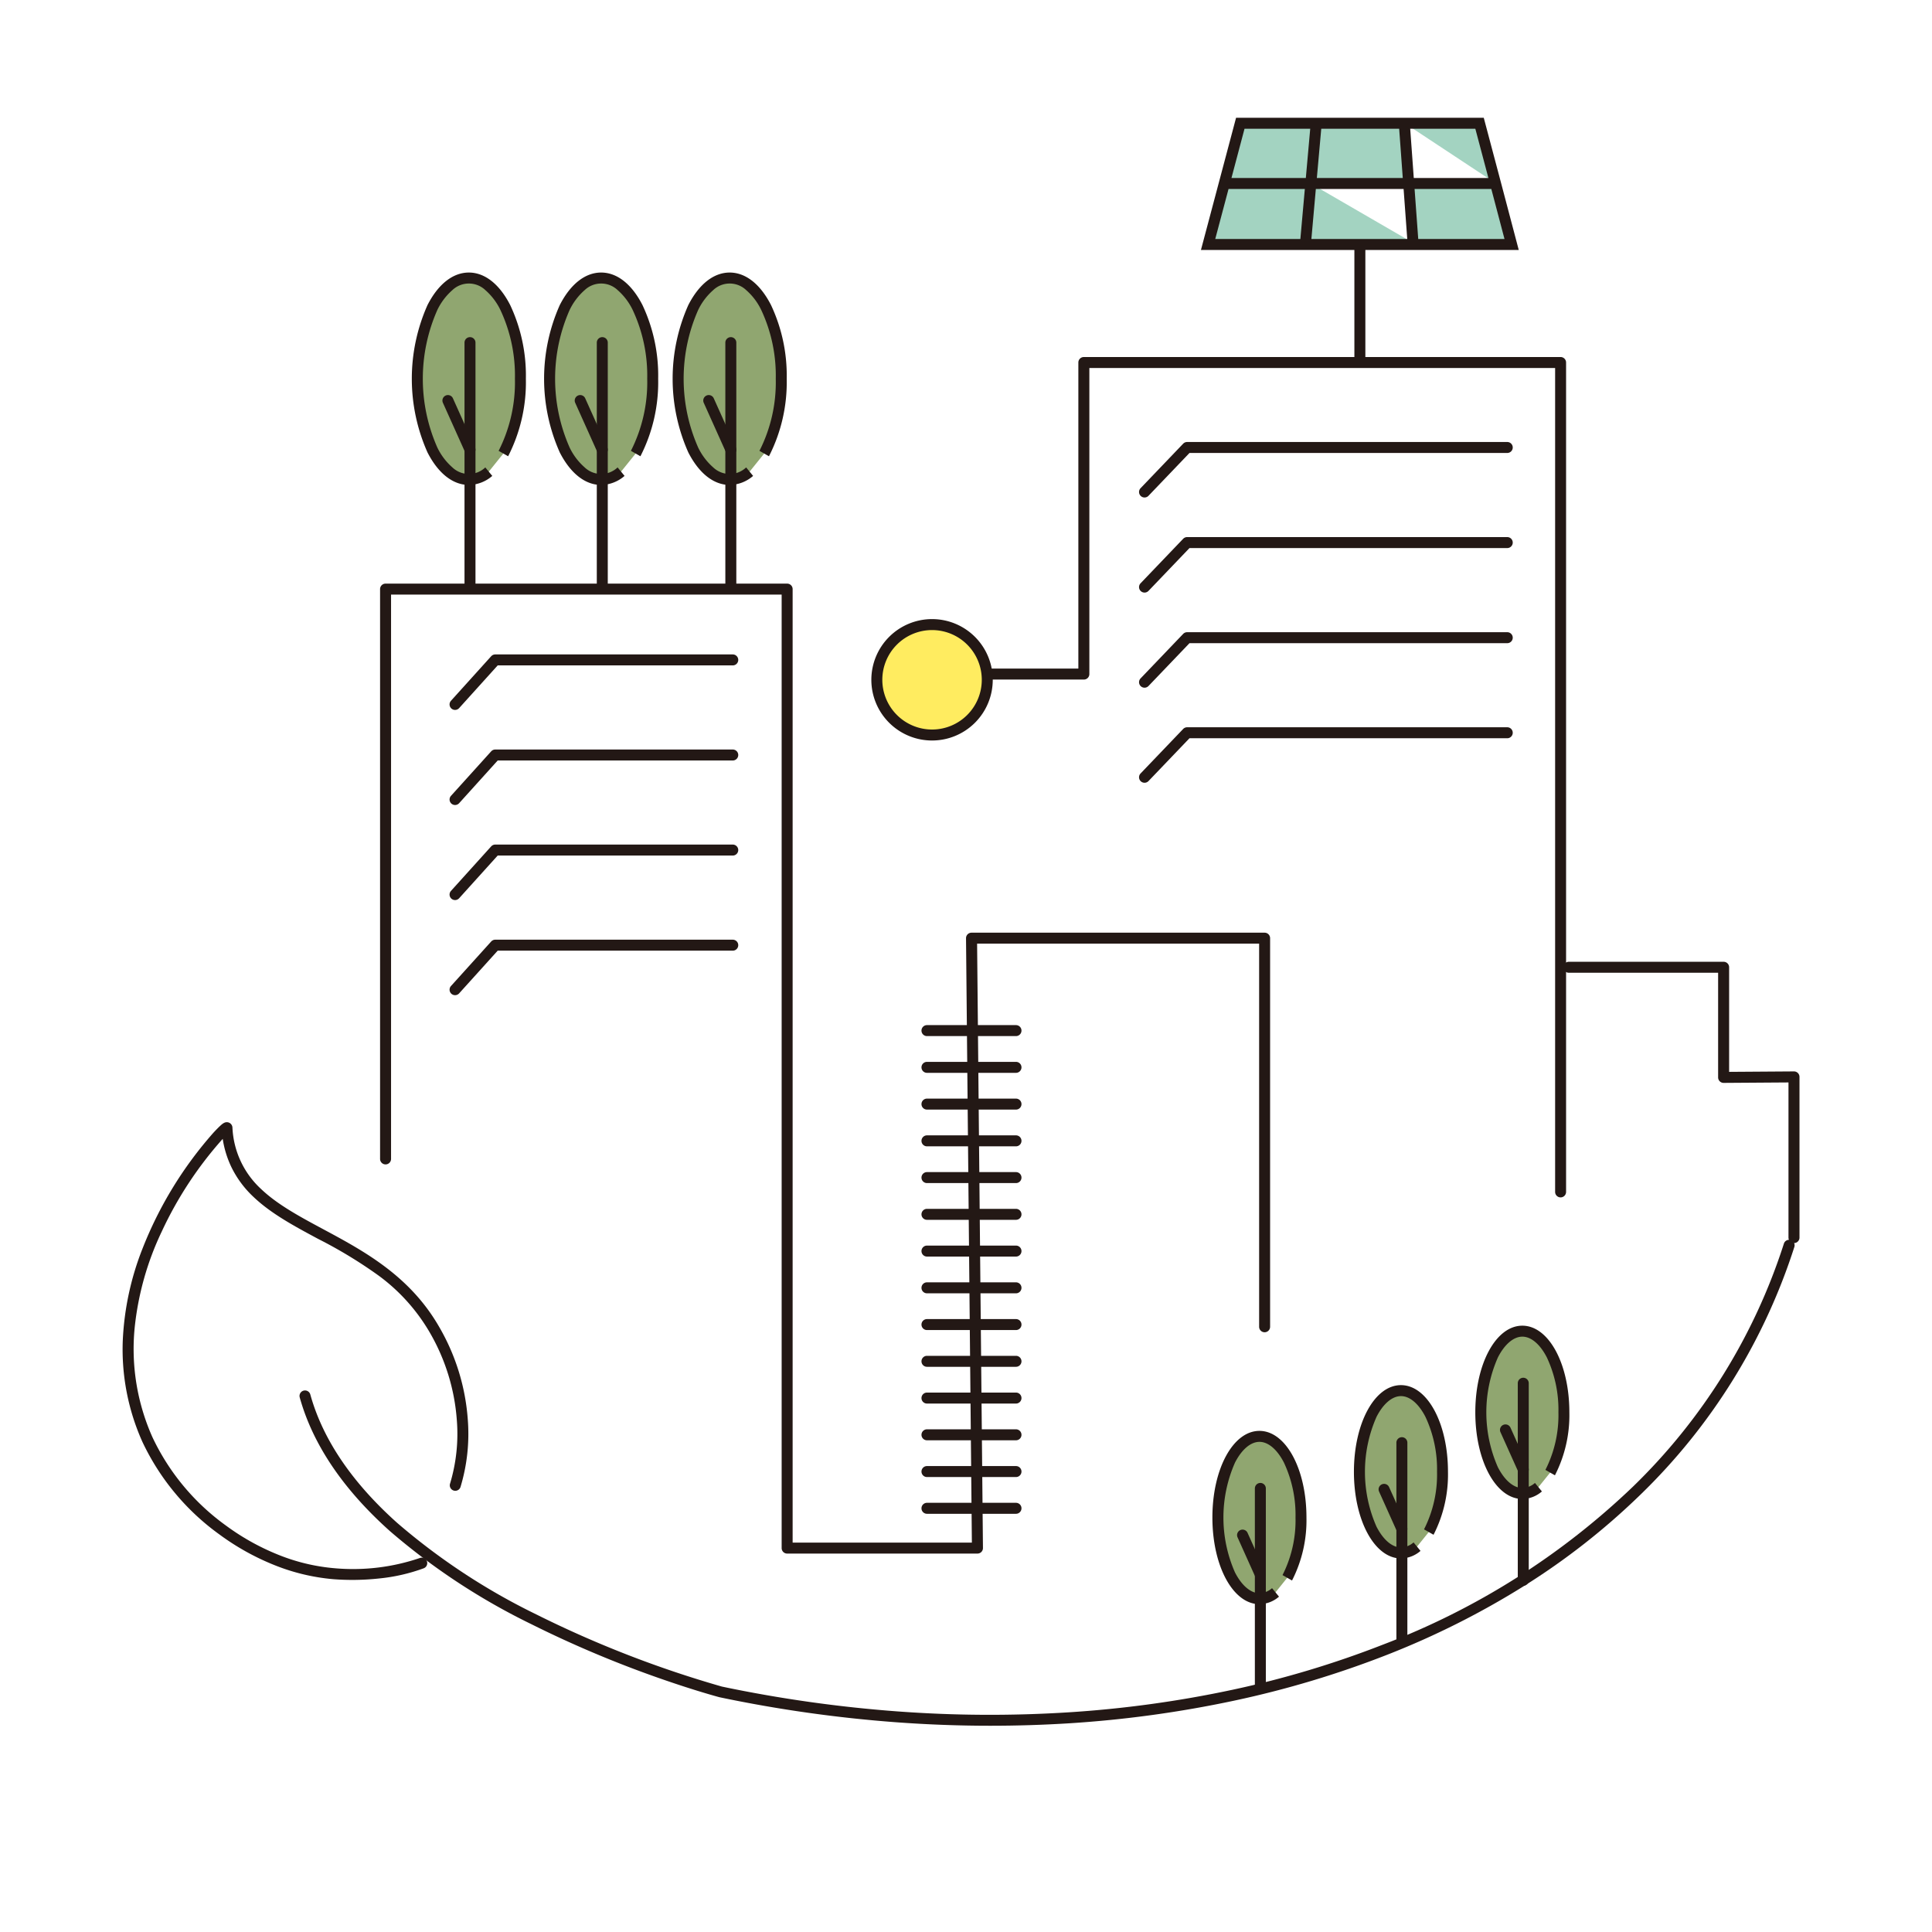 <svg xmlns="http://www.w3.org/2000/svg" width="264" height="264" viewBox="0 0 264 264">
  <g id="Group_2300" data-name="Group 2300" transform="translate(-254 -1338)">
    <rect id="Rectangle_805" data-name="Rectangle 805" width="264" height="264" transform="translate(254 1338)" fill="none"/>
    <g id="Group_2320" data-name="Group 2320" transform="translate(189.609 1242.456)">
      <path id="Path_9911" data-name="Path 9911" d="M221.943,352.562h-26a.75.75,0,0,1-.75-.75V221.521H141.819v77.112a.75.75,0,0,1-1.5,0V220.771a.75.75,0,0,1,.75-.75h54.874a.75.75,0,0,1,.75.75V351.062h24.493l-.8-82.585a.75.75,0,0,1,.75-.757h40.052a.75.75,0,0,1,.75.75v53.1a.75.75,0,0,1-1.5,0V269.22H221.9l.8,82.585a.75.75,0,0,1-.75.757Z" transform="translate(-23.992 -44.728)" fill="#231815"/>
      <path id="Path_9912" data-name="Path 9912" d="M355.519,282.152a.75.75,0,0,1-.75-.75V168.819H291.124v41.824a.75.75,0,0,1-.75.75H271.7a.75.75,0,0,1,0-1.5h17.921V168.069a.75.75,0,0,1,.75-.75h65.145a.75.75,0,0,1,.75.75V281.4A.75.75,0,0,1,355.519,282.152Z" transform="translate(-77.877 -22.989)" fill="#231815"/>
      <g id="Group_2301" data-name="Group 2301" transform="translate(220.788 156.691)">
        <path id="Path_9913" data-name="Path 9913" d="M317.594,194.664a.75.75,0,0,1-.542-1.269l5.821-6.082a.75.75,0,0,1,.542-.231h43.742a.75.75,0,0,1,0,1.5H323.735l-5.6,5.851A.748.748,0,0,1,317.594,194.664Z" transform="translate(-317.594 -187.832)" fill="#231815"/>
        <path id="Path_9914" data-name="Path 9914" d="M317.594,216.781a.75.75,0,0,1-.542-1.269l5.821-6.082a.75.75,0,0,1,.542-.231h43.742a.75.75,0,0,1,0,1.5H323.735l-5.6,5.851A.748.748,0,0,1,317.594,216.781Z" transform="translate(-317.594 -196.955)" fill="#231815"/>
        <path id="Path_9915" data-name="Path 9915" d="M317.594,238.9a.75.75,0,0,1-.542-1.269l5.821-6.082a.75.75,0,0,1,.542-.231h43.742a.75.75,0,0,1,0,1.5H323.735l-5.6,5.851A.748.748,0,0,1,317.594,238.9Z" transform="translate(-317.594 -206.077)" fill="#231815"/>
        <path id="Path_9916" data-name="Path 9916" d="M317.594,261.012a.75.75,0,0,1-.542-1.269l5.821-6.082a.75.75,0,0,1,.542-.231h43.742a.75.75,0,0,1,0,1.5H323.735l-5.6,5.851A.748.748,0,0,1,317.594,261.012Z" transform="translate(-317.594 -215.199)" fill="#231815"/>
      </g>
      <g id="Group_2302" data-name="Group 2302" transform="translate(126.573 185.719)">
        <path id="Path_9918" data-name="Path 9918" d="M157.233,244.073a.75.75,0,0,1-.556-1.253l5.493-6.083a.75.75,0,0,1,.557-.247H195.18a.75.75,0,0,1,0,1.5H163.059l-5.269,5.835A.748.748,0,0,1,157.233,244.073Z" transform="translate(-157.233 -237.24)" fill="#231815"/>
        <path id="Path_9919" data-name="Path 9919" d="M157.233,266.188a.75.75,0,0,1-.556-1.253l5.493-6.082a.75.75,0,0,1,.557-.247H195.18a.75.75,0,0,1,0,1.5H163.059l-5.269,5.835A.748.748,0,0,1,157.233,266.188Z" transform="translate(-157.233 -246.362)" fill="#231815"/>
        <path id="Path_9920" data-name="Path 9920" d="M157.233,288.3a.75.75,0,0,1-.556-1.253l5.493-6.083a.75.75,0,0,1,.557-.247H195.18a.75.75,0,0,1,0,1.5H163.059l-5.269,5.835A.748.748,0,0,1,157.233,288.3Z" transform="translate(-157.233 -255.485)" fill="#231815"/>
        <path id="Path_9921" data-name="Path 9921" d="M157.233,310.419a.75.75,0,0,1-.556-1.253l5.493-6.082a.75.75,0,0,1,.557-.247H195.18a.75.75,0,0,1,0,1.5H163.059l-5.269,5.835A.748.748,0,0,1,157.233,310.419Z" transform="translate(-157.233 -264.607)" fill="#231815"/>
      </g>
      <g id="Group_2303" data-name="Group 2303" transform="translate(191.058 236.372)">
        <path id="Line_5204" data-name="Line 5204" d="M12.164.75H0A.75.75,0,0,1-.75,0,.75.75,0,0,1,0-.75H12.164a.75.75,0,0,1,.75.75A.75.75,0,0,1,12.164.75Z" transform="translate(0)" fill="#231815"/>
        <path id="Line_5205" data-name="Line 5205" d="M12.164.75H0A.75.75,0,0,1-.75,0,.75.75,0,0,1,0-.75H12.164a.75.75,0,0,1,.75.75A.75.75,0,0,1,12.164.75Z" transform="translate(0 5.021)" fill="#231815"/>
        <path id="Line_5206" data-name="Line 5206" d="M12.164.75H0A.75.75,0,0,1-.75,0,.75.75,0,0,1,0-.75H12.164a.75.75,0,0,1,.75.75A.75.75,0,0,1,12.164.75Z" transform="translate(0 10.043)" fill="#231815"/>
        <path id="Line_5207" data-name="Line 5207" d="M12.164.75H0A.75.75,0,0,1-.75,0,.75.75,0,0,1,0-.75H12.164a.75.75,0,0,1,.75.75A.75.75,0,0,1,12.164.75Z" transform="translate(0 15.064)" fill="#231815"/>
        <path id="Line_5208" data-name="Line 5208" d="M12.164.75H0A.75.75,0,0,1-.75,0,.75.75,0,0,1,0-.75H12.164a.75.75,0,0,1,.75.75A.75.75,0,0,1,12.164.75Z" transform="translate(0 20.085)" fill="#231815"/>
        <path id="Line_5209" data-name="Line 5209" d="M12.164.75H0A.75.75,0,0,1-.75,0,.75.75,0,0,1,0-.75H12.164a.75.75,0,0,1,.75.75A.75.75,0,0,1,12.164.75Z" transform="translate(0 25.106)" fill="#231815"/>
        <path id="Line_5210" data-name="Line 5210" d="M12.164.75H0A.75.75,0,0,1-.75,0,.75.75,0,0,1,0-.75H12.164a.75.75,0,0,1,.75.75A.75.75,0,0,1,12.164.75Z" transform="translate(0 30.127)" fill="#231815"/>
        <path id="Line_5211" data-name="Line 5211" d="M12.164.75H0A.75.75,0,0,1-.75,0,.75.75,0,0,1,0-.75H12.164a.75.75,0,0,1,.75.75A.75.75,0,0,1,12.164.75Z" transform="translate(0 35.148)" fill="#231815"/>
        <path id="Line_5212" data-name="Line 5212" d="M12.164.75H0A.75.75,0,0,1-.75,0,.75.75,0,0,1,0-.75H12.164a.75.75,0,0,1,.75.75A.75.75,0,0,1,12.164.75Z" transform="translate(0 40.169)" fill="#231815"/>
        <path id="Line_5213" data-name="Line 5213" d="M12.164.75H0A.75.75,0,0,1-.75,0,.75.75,0,0,1,0-.75H12.164a.75.75,0,0,1,.75.75A.75.75,0,0,1,12.164.75Z" transform="translate(0 45.19)" fill="#231815"/>
        <path id="Line_5214" data-name="Line 5214" d="M12.164.75H0A.75.75,0,0,1-.75,0,.75.75,0,0,1,0-.75H12.164a.75.75,0,0,1,.75.75A.75.75,0,0,1,12.164.75Z" transform="translate(0 50.212)" fill="#231815"/>
        <path id="Line_5215" data-name="Line 5215" d="M12.164.75H0A.75.75,0,0,1-.75,0,.75.75,0,0,1,0-.75H12.164a.75.75,0,0,1,.75.75A.75.75,0,0,1,12.164.75Z" transform="translate(0 55.232)" fill="#231815"/>
        <path id="Line_5216" data-name="Line 5216" d="M12.164.75H0A.75.75,0,0,1-.75,0,.75.75,0,0,1,0-.75H12.164a.75.75,0,0,1,.75.75A.75.75,0,0,1,12.164.75Z" transform="translate(0 60.254)" fill="#231815"/>
        <path id="Line_5217" data-name="Line 5217" d="M12.164.75H0A.75.75,0,0,1-.75,0,.75.75,0,0,1,0-.75H12.164a.75.75,0,0,1,.75.75A.75.75,0,0,1,12.164.75Z" transform="translate(0 65.275)" fill="#231815"/>
      </g>
      <g id="Group_2305" data-name="Group 2305" transform="translate(121.413 133.535)">
        <path id="Path_11202" data-name="Path 11202" d="M158.217,174.877a4.28,4.28,0,0,1-2.723,1.066c-3.891,0-7.044-6.162-7.044-13.763s3.153-13.763,7.044-13.763,7.044,6.162,7.044,13.763a21.3,21.3,0,0,1-2.326,10.22" transform="translate(-148.45 -148.418)" fill="#90a670"/>
        <path id="Path_11202_-_Outline" data-name="Path 11202 - Outline" d="M155.494,176.694c-2.177,0-4.183-1.577-5.648-4.439a24.724,24.724,0,0,1,0-20.147c1.465-2.863,3.471-4.439,5.648-4.439s4.183,1.577,5.648,4.439a22.606,22.606,0,0,1,2.145,10.074,22.216,22.216,0,0,1-2.424,10.59l-1.3-.74a20.692,20.692,0,0,0,2.228-9.85,21.1,21.1,0,0,0-1.981-9.39,8.5,8.5,0,0,0-2.049-2.713,3.272,3.272,0,0,0-4.528,0,8.5,8.5,0,0,0-2.049,2.713,23.25,23.25,0,0,0,0,18.78,8.5,8.5,0,0,0,2.049,2.713,3.269,3.269,0,0,0,4.512.013l.951,1.16A4.991,4.991,0,0,1,155.494,176.694Z" transform="translate(-148.45 -148.418)" fill="#231815"/>
        <g id="Group_2304" data-name="Group 2304" transform="translate(4.184 8.828)">
          <path id="Line_7537" data-name="Line 7537" d="M0,34.169a.75.75,0,0,1-.75-.75V0A.75.75,0,0,1,0-.75.75.75,0,0,1,.75,0V33.419A.75.75,0,0,1,0,34.169Z" transform="translate(3.017)" fill="#231815"/>
          <path id="Line_7538" data-name="Line 7538" d="M3.018,7.466a.75.75,0,0,1-.685-.443L-.684.307A.75.75,0,0,1-.307-.684a.75.75,0,0,1,.991.377L3.7,6.409a.75.75,0,0,1-.684,1.058Z" transform="translate(0 7.915)" fill="#231815"/>
        </g>
      </g>
      <g id="Group_2307" data-name="Group 2307" transform="translate(139.489 133.535)">
        <path id="Path_11203" data-name="Path 11203" d="M188.984,174.877a4.28,4.28,0,0,1-2.723,1.066c-3.891,0-7.044-6.162-7.044-13.763s3.154-13.763,7.044-13.763,7.044,6.162,7.044,13.763a21.3,21.3,0,0,1-2.326,10.22" transform="translate(-179.217 -148.418)" fill="#90a670"/>
        <path id="Path_11203_-_Outline" data-name="Path 11203 - Outline" d="M186.261,176.694c-2.177,0-4.183-1.577-5.649-4.439a24.721,24.721,0,0,1,0-20.147c1.465-2.863,3.471-4.439,5.649-4.439s4.183,1.577,5.648,4.439a22.6,22.6,0,0,1,2.146,10.074,22.216,22.216,0,0,1-2.424,10.59l-1.3-.74a20.693,20.693,0,0,0,2.228-9.85,21.094,21.094,0,0,0-1.981-9.39,8.5,8.5,0,0,0-2.049-2.713,3.272,3.272,0,0,0-4.528,0,8.5,8.5,0,0,0-2.049,2.713,23.247,23.247,0,0,0,0,18.78A8.5,8.5,0,0,0,184,174.284a3.269,3.269,0,0,0,4.512.013l.951,1.16A4.991,4.991,0,0,1,186.261,176.694Z" transform="translate(-179.217 -148.418)" fill="#231815"/>
        <g id="Group_2306" data-name="Group 2306" transform="translate(4.185 8.828)">
          <path id="Line_7539" data-name="Line 7539" d="M0,34.169a.75.75,0,0,1-.75-.75V0A.75.75,0,0,1,0-.75.75.75,0,0,1,.75,0V33.419A.75.75,0,0,1,0,34.169Z" transform="translate(3.017)" fill="#231815"/>
          <path id="Line_7540" data-name="Line 7540" d="M3.018,7.466a.75.75,0,0,1-.685-.443L-.684.307A.75.75,0,0,1-.307-.684a.75.75,0,0,1,.991.377L3.7,6.409a.75.75,0,0,1-.684,1.058Z" transform="translate(0 7.915)" fill="#231815"/>
        </g>
      </g>
      <g id="Group_2309" data-name="Group 2309" transform="translate(157.054 133.535)">
        <path id="Path_11204" data-name="Path 11204" d="M218.881,174.877a4.28,4.28,0,0,1-2.723,1.066c-3.891,0-7.044-6.162-7.044-13.763s3.154-13.763,7.044-13.763,7.044,6.162,7.044,13.763a21.3,21.3,0,0,1-2.326,10.22" transform="translate(-209.113 -148.418)" fill="#90a670"/>
        <path id="Path_11204_-_Outline" data-name="Path 11204 - Outline" d="M216.157,176.694c-2.177,0-4.184-1.577-5.649-4.439a24.721,24.721,0,0,1,0-20.147c1.465-2.863,3.471-4.439,5.649-4.439s4.183,1.577,5.648,4.439a22.6,22.6,0,0,1,2.146,10.074,22.216,22.216,0,0,1-2.424,10.59l-1.3-.74a20.693,20.693,0,0,0,2.228-9.85,21.094,21.094,0,0,0-1.981-9.39,8.5,8.5,0,0,0-2.049-2.713,3.272,3.272,0,0,0-4.528,0,8.5,8.5,0,0,0-2.049,2.713,23.247,23.247,0,0,0,0,18.78,8.5,8.5,0,0,0,2.049,2.713,3.27,3.27,0,0,0,4.512.013l.951,1.16A4.991,4.991,0,0,1,216.157,176.694Z" transform="translate(-209.113 -148.418)" fill="#231815"/>
        <g id="Group_2308" data-name="Group 2308" transform="translate(4.185 8.828)">
          <path id="Line_7541" data-name="Line 7541" d="M0,34.169a.75.75,0,0,1-.75-.75V0A.75.75,0,0,1,0-.75.75.75,0,0,1,.75,0V33.419A.75.75,0,0,1,0,34.169Z" transform="translate(3.017)" fill="#231815"/>
          <path id="Line_7542" data-name="Line 7542" d="M3.018,7.466a.75.75,0,0,1-.685-.443L-.684.307A.75.75,0,0,1-.307-.684a.75.75,0,0,1,.991.377L3.7,6.409a.75.75,0,0,1-.684,1.058Z" transform="translate(0 7.915)" fill="#231815"/>
        </g>
      </g>
      <g id="Group_2311" data-name="Group 2311" transform="translate(230.81 291.818)">
        <path id="Path_11205" data-name="Path 11205" d="M342.522,461.277a3.45,3.45,0,0,1-2.194.859c-3.134,0-5.676-4.965-5.676-11.091s2.542-11.09,5.676-11.09S346,444.92,346,451.045a17.165,17.165,0,0,1-1.875,8.236" transform="translate(-334.652 -439.955)" fill="#90a670"/>
        <path id="Path_11205_-_Outline" data-name="Path 11205 - Outline" d="M340.328,462.886c-3.6,0-6.426-5.2-6.426-11.841s2.823-11.84,6.426-11.84,6.427,5.2,6.427,11.84a18.052,18.052,0,0,1-1.972,8.606l-1.3-.74a16.528,16.528,0,0,0,1.777-7.866,16.848,16.848,0,0,0-1.58-7.5c-.924-1.8-2.143-2.84-3.346-2.84s-2.422,1.035-3.346,2.84a18.59,18.59,0,0,0,0,15c.924,1.8,2.143,2.84,3.346,2.84a2.711,2.711,0,0,0,1.719-.689l.95,1.161A4.166,4.166,0,0,1,340.328,462.886Z" transform="translate(-334.652 -439.955)" fill="#231815"/>
        <g id="Group_2310" data-name="Group 2310" transform="translate(3.372 7.114)">
          <path id="Line_7543" data-name="Line 7543" d="M0,27.68a.75.75,0,0,1-.75-.75V0A.75.75,0,0,1,0-.75.75.75,0,0,1,.75,0V26.93A.75.75,0,0,1,0,27.68Z" transform="translate(2.431)" fill="#231815"/>
          <path id="Line_7544" data-name="Line 7544" d="M2.432,6.162a.75.75,0,0,1-.685-.443L-.684.307A.75.75,0,0,1-.307-.684a.75.75,0,0,1,.991.377L3.115,5.1a.75.75,0,0,1-.684,1.058Z" transform="translate(0 6.378)" fill="#231815"/>
        </g>
      </g>
      <g id="Group_2313" data-name="Group 2313" transform="translate(250.149 285.567)">
        <path id="Path_11206" data-name="Path 11206" d="M375.439,450.638a3.452,3.452,0,0,1-2.194.859c-3.134,0-5.676-4.965-5.676-11.091s2.542-11.09,5.676-11.09,5.676,4.965,5.676,11.09a17.166,17.166,0,0,1-1.874,8.236" transform="translate(-367.569 -429.316)" fill="#90a670"/>
        <path id="Path_11206_-_Outline" data-name="Path 11206 - Outline" d="M373.245,452.247c-3.6,0-6.426-5.2-6.426-11.841s2.823-11.84,6.426-11.84,6.426,5.2,6.426,11.84a18.053,18.053,0,0,1-1.972,8.606l-1.3-.74a16.53,16.53,0,0,0,1.777-7.866,16.85,16.85,0,0,0-1.58-7.5c-.924-1.8-2.143-2.84-3.346-2.84s-2.422,1.035-3.346,2.84a18.59,18.59,0,0,0,0,15c.924,1.8,2.143,2.84,3.346,2.84a2.711,2.711,0,0,0,1.719-.689l.95,1.16A4.166,4.166,0,0,1,373.245,452.247Z" transform="translate(-367.569 -429.316)" fill="#231815"/>
        <g id="Group_2312" data-name="Group 2312" transform="translate(3.372 7.114)">
          <path id="Line_7545" data-name="Line 7545" d="M0,27.68a.75.75,0,0,1-.75-.75V0A.75.75,0,0,1,0-.75.75.75,0,0,1,.75,0V26.93A.75.75,0,0,1,0,27.68Z" transform="translate(2.431)" fill="#231815"/>
          <path id="Line_7546" data-name="Line 7546" d="M2.432,6.162a.75.75,0,0,1-.685-.443L-.684.307A.75.75,0,0,1-.307-.684a.75.75,0,0,1,.991.377L3.115,5.1a.75.75,0,0,1-.684,1.058Z" transform="translate(0 6.378)" fill="#231815"/>
        </g>
      </g>
      <g id="Group_2315" data-name="Group 2315" transform="translate(266.736 277.443)">
        <path id="Path_11207" data-name="Path 11207" d="M405.373,435.345a3.449,3.449,0,0,1-2.194.86c-3.135,0-5.676-4.966-5.676-11.091s2.541-11.09,5.676-11.09,5.676,4.965,5.676,11.09a17.158,17.158,0,0,1-1.875,8.236" transform="translate(-397.503 -414.024)" fill="#90a670"/>
        <path id="Path_11207_-_Outline" data-name="Path 11207 - Outline" d="M403.179,436.955c-3.6,0-6.426-5.2-6.426-11.841s2.823-11.84,6.426-11.84,6.426,5.2,6.426,11.84a18.045,18.045,0,0,1-1.972,8.606l-1.3-.74a16.522,16.522,0,0,0,1.777-7.866,16.849,16.849,0,0,0-1.58-7.5c-.924-1.8-2.143-2.84-3.346-2.84s-2.422,1.035-3.346,2.84a18.591,18.591,0,0,0,0,15c.924,1.8,2.143,2.84,3.346,2.84a2.708,2.708,0,0,0,1.719-.69l.951,1.16A4.163,4.163,0,0,1,403.179,436.955Z" transform="translate(-397.503 -414.024)" fill="#231815"/>
        <g id="Group_2314" data-name="Group 2314" transform="translate(3.372 7.114)">
          <path id="Line_7547" data-name="Line 7547" d="M0,27.68a.75.75,0,0,1-.75-.75V0A.75.75,0,0,1,0-.75.75.75,0,0,1,.75,0V26.93A.75.75,0,0,1,0,27.68Z" transform="translate(2.431)" fill="#231815"/>
          <path id="Line_7548" data-name="Line 7548" d="M2.432,6.162a.75.75,0,0,1-.685-.443L-.684.307A.75.75,0,0,1-.307-.684a.75.75,0,0,1,.991.377L3.115,5.1a.75.75,0,0,1-.684,1.058Z" transform="translate(0 6.378)" fill="#231815"/>
        </g>
      </g>
      <g id="Group_2317" data-name="Group 2317" transform="translate(229.475 112.336)">
        <path id="Line_7549" data-name="Line 7549" d="M.75,16.485H-.75V0H.75Z" transform="translate(20.737 16.324)" fill="#231815"/>
        <g id="Group_2316" data-name="Group 2316">
          <path id="Path_11208" data-name="Path 11208" d="M332.38,128.948l2.2-8.28,2.2-8.282h32.692l2.2,8.282,2.183,8.28Zm28.3-.049-14.286-8.28,25.33,0-12.543-8.282,1.216,16.621m-14.719-.059,1.482-16.563m-12.526,8.282h37.038" transform="translate(-332.38 -112.336)" fill="#a3d3c1" fill-rule="evenodd"/>
          <path id="Path_11208_-_Outline" data-name="Path 11208 - Outline" d="M374.827,129.7H331.4l4.8-18.063h33.846l2.347,8.84Zm-13.735-1.5h11.788l-1.8-6.83H360.593Zm-14.6,0h13.1l-.5-6.83H347.1Zm-13.137,0h11.631l.611-6.83H335.17Zm27.128-8.33h10.2l-1.788-6.733h-8.9Zm-13.245,0h11.741l-.492-6.733H347.84Zm-11.669,0h10.163l.6-6.733h-8.978Z" transform="translate(-332.38 -112.336)" fill="#231815"/>
        </g>
      </g>
      <g id="Group_2319" data-name="Group 2319" transform="translate(81.903 249.639)">
        <g id="Group_2318" data-name="Group 2318" transform="translate(0)">
          <path id="Path_11209" data-name="Path 11209" d="M113.531,428.493c-.879,0-1.751-.034-2.6-.1a28.042,28.042,0,0,1-8.154-1.97,33.836,33.836,0,0,1-7.427-4.159,32.837,32.837,0,0,1-10.5-12.636,30.847,30.847,0,0,1-2.679-13.913,38.868,38.868,0,0,1,2.693-12.493A53.156,53.156,0,0,1,94.541,367.4c.362-.394.69-.727.948-.963.3-.273.671-.613,1.153-.444a.766.766,0,0,1,.51.671,12.146,12.146,0,0,0,3.934,8.432c2.245,2.13,5.269,3.754,8.471,5.473,5.543,2.975,11.825,6.348,15.849,13.356a29.306,29.306,0,0,1,3.9,12.566,25.087,25.087,0,0,1-.993,9.318.75.75,0,0,1-1.428-.458,23.554,23.554,0,0,0,.925-8.752,27.818,27.818,0,0,0-3.7-11.927,25.588,25.588,0,0,0-6.969-7.753,62.465,62.465,0,0,0-8.288-5.029c-3.293-1.768-6.4-3.438-8.794-5.706a13.99,13.99,0,0,1-3.006-4.012,13.652,13.652,0,0,1-1.229-3.946,51.612,51.612,0,0,0-8.327,12.656,40.013,40.013,0,0,0-3.705,13.166,29.552,29.552,0,0,0,2.438,14.962,31.317,31.317,0,0,0,10.017,12.041,32.336,32.336,0,0,0,7.1,3.975,26.545,26.545,0,0,0,7.717,1.867,28.354,28.354,0,0,0,11.687-1.39.75.75,0,1,1,.541,1.4,24.6,24.6,0,0,1-6.057,1.388A33.9,33.9,0,0,1,113.531,428.493Z" transform="translate(-82.903 -366.699)" fill="#231815"/>
        </g>
        <path id="Path_11210" data-name="Path 11210" d="M217.7,459.686c-4.261,0-8.557-.158-12.852-.474a183.635,183.635,0,0,1-24.154-3.419l-.038-.009c-.031-.008-3.155-.838-7.856-2.475a150.448,150.448,0,0,1-17.826-7.5,89.542,89.542,0,0,1-19.328-12.72c-6.393-5.71-10.538-11.85-12.318-18.248a.75.75,0,1,1,1.445-.4c1.7,6.117,5.7,12.015,11.872,17.531a88.06,88.06,0,0,0,19,12.5,147.9,147.9,0,0,0,25.373,9.864,182.136,182.136,0,0,0,23.936,3.387,170.835,170.835,0,0,0,23.431.129,153.46,153.46,0,0,0,22.335-3.069,132.485,132.485,0,0,0,20.668-6.2,101.525,101.525,0,0,0,34.072-21.529,80.488,80.488,0,0,0,20.672-33.264.75.75,0,0,1,1.428.458,81.973,81.973,0,0,1-21.051,33.879,95.419,95.419,0,0,1-15.887,12.459,112.953,112.953,0,0,1-18.683,9.392,133.989,133.989,0,0,1-20.9,6.273,154.965,154.965,0,0,1-22.554,3.1C224.933,459.572,221.331,459.686,217.7,459.686Z" transform="translate(-99.877 -377.965)" fill="#231815"/>
      </g>
      <path id="Path_11211" data-name="Path 11211" d="M447.037,346.416a.75.75,0,0,1-.75-.75v-21.2l-8.86.061h-.005a.75.75,0,0,1-.75-.75v-14.3h-20.4a.75.75,0,0,1,0-1.5h21.154a.75.75,0,0,1,.75.75v14.292l8.86-.061h.005a.75.75,0,0,1,.75.75v21.952A.75.75,0,0,1,447.037,346.416Z" transform="translate(-137.507 -81.01)" fill="#231815"/>
      <circle id="Ellipse_153" data-name="Ellipse 153" cx="7.545" cy="7.545" r="7.545" transform="translate(184.207 180.891)" fill="#ffec60"/>
      <path id="Ellipse_153_-_Outline" data-name="Ellipse 153 - Outline" d="M7.545-.75A8.295,8.295,0,1,1-.75,7.545,8.3,8.3,0,0,1,7.545-.75Zm0,15.09A6.795,6.795,0,1,0,.75,7.545,6.8,6.8,0,0,0,7.545,14.34Z" transform="translate(184.207 180.891)" fill="#231815"/>
    </g>
  </g>
</svg>
